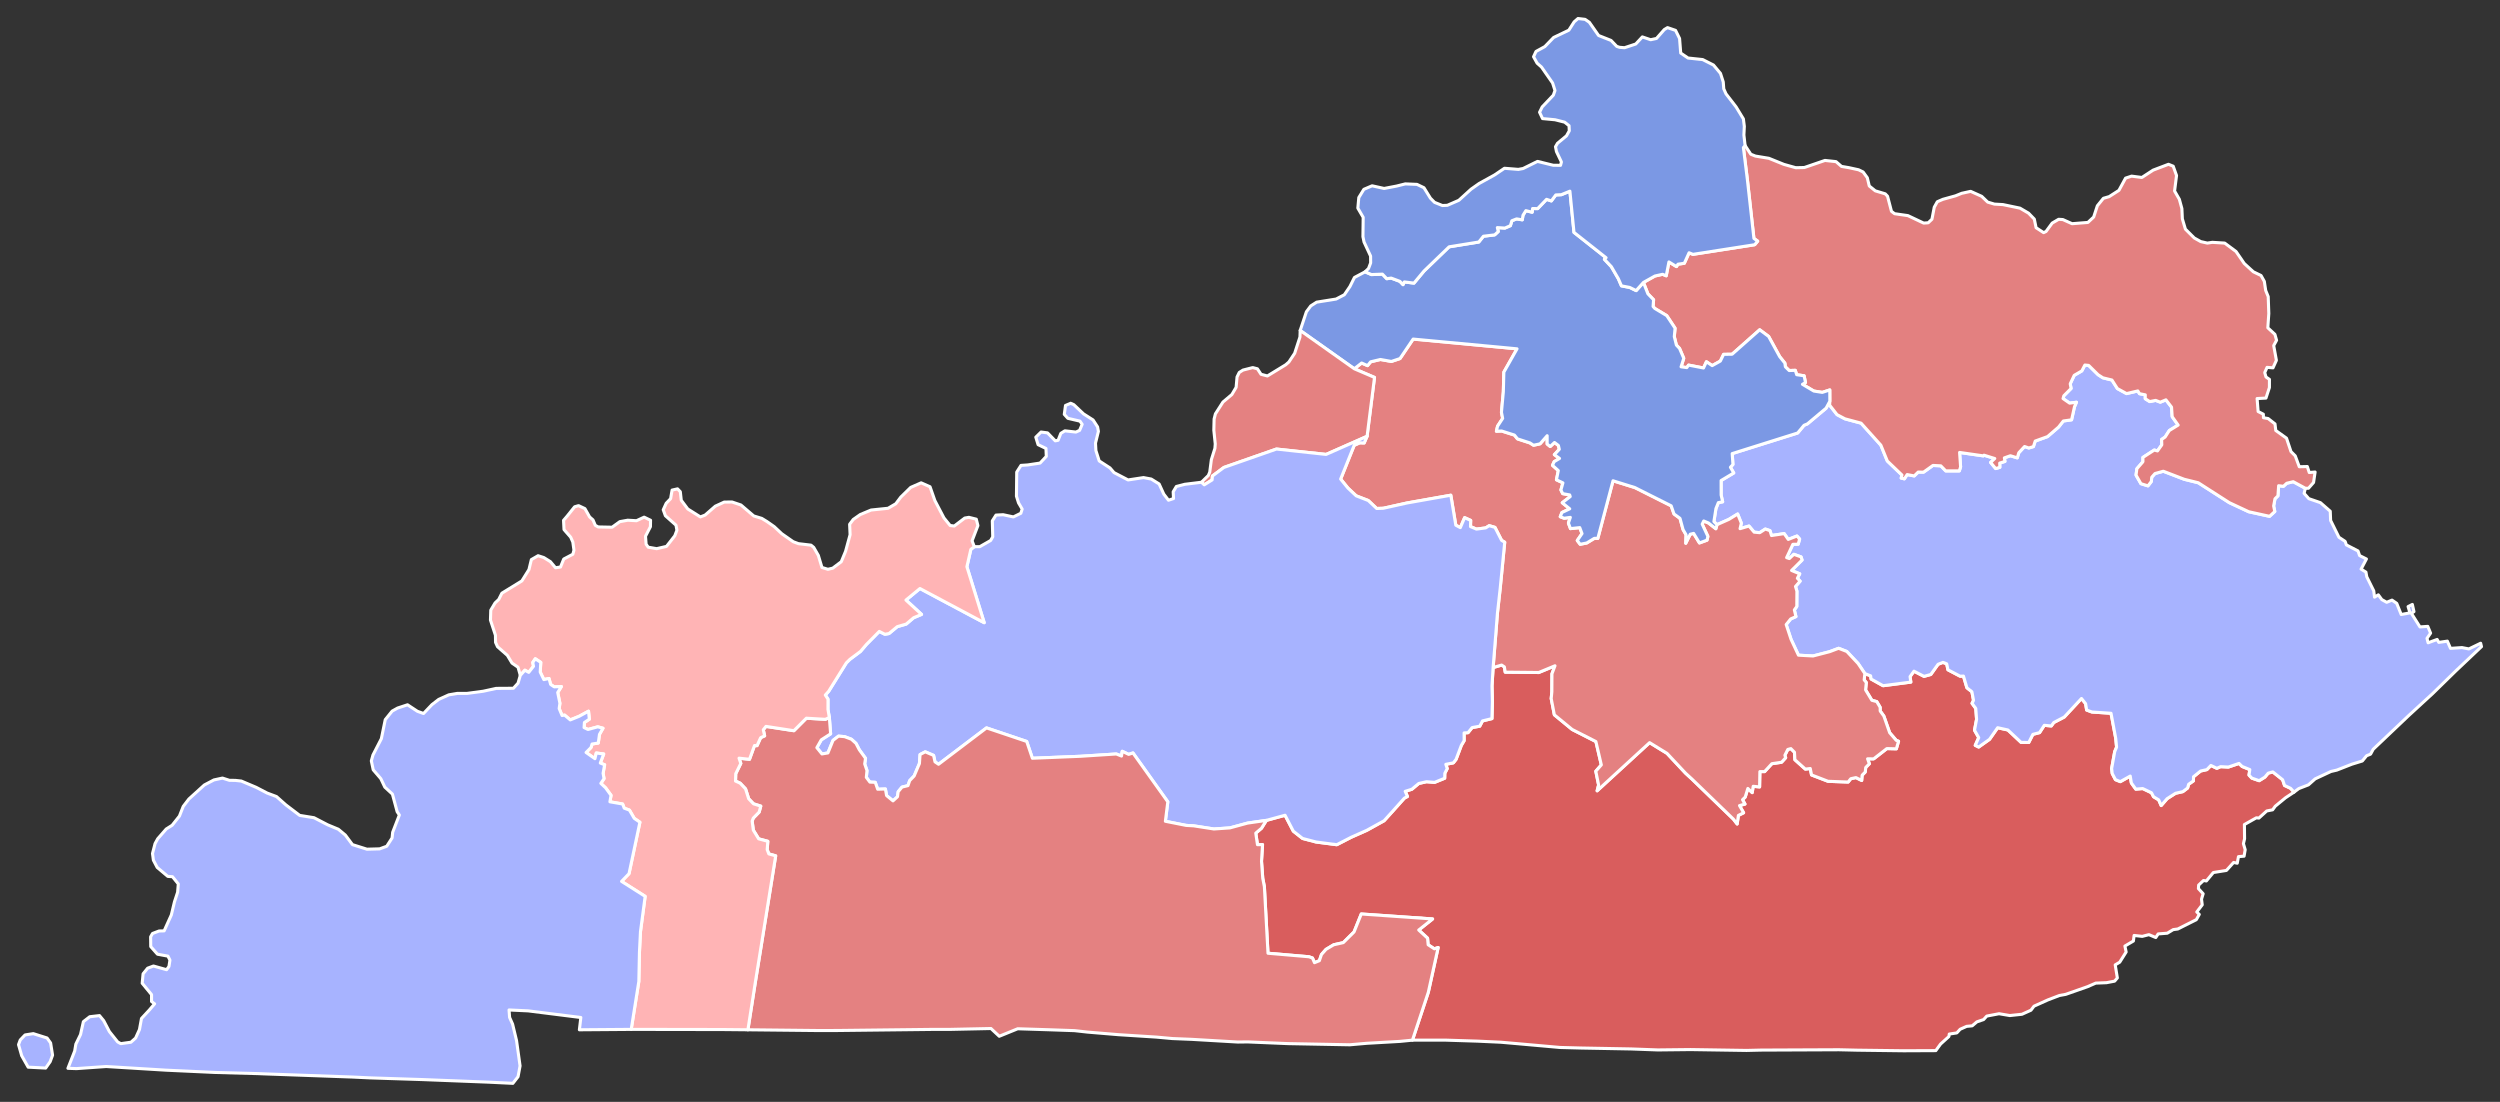 <?xml version="1.0" encoding="UTF-8" standalone="no"?>
<svg
   version="1.2"
   width="810"
   height="357"
   viewBox="0 0 810 357"
   stroke-linecap="round"
   stroke-linejoin="round"
   id="svg253"
   sodipodi:docname="1895_gov_congressional.svg"
   xml:space="preserve"
   inkscape:version="1.2 (dc2aedaf03, 2022-05-15)"
   xmlns:inkscape="http://www.inkscape.org/namespaces/inkscape"
   xmlns:sodipodi="http://sodipodi.sourceforge.net/DTD/sodipodi-0.dtd"
   xmlns="http://www.w3.org/2000/svg"
   xmlns:svg="http://www.w3.org/2000/svg"><rect x="0" y="0" width="810" height="357" fill="#333333" stroke="none"/><defs
     id="defs257" /><sodipodi:namedview
     id="namedview255"
     pagecolor="#505050"
     bordercolor="#eeeeee"
     borderopacity="1"
     inkscape:showpageshadow="0"
     inkscape:pageopacity="0"
     inkscape:pagecheckerboard="0"
     inkscape:deskcolor="#505050"
     showgrid="false"
     inkscape:zoom="1.4142136"
     inkscape:cx="360.2709"
     inkscape:cy="52.325902"
     inkscape:window-width="2256"
     inkscape:window-height="1398"
     inkscape:window-x="-11"
     inkscape:window-y="-11"
     inkscape:window-maximized="1"
     inkscape:current-layer="Kentucky" /><g
     id="Kentucky"
     transform="translate(5,5)"
     stroke="#ffffff"
     stroke-width="1"><path
       id="Bell"
       style="fill:#d95d5d;fill-opacity:1"
       d="M 624.5 209.609 L 622.939 210.23 L 620.58 213.529 L 618.381 214.141 L 615.131 212.461 L 613.859 214.221 L 614.109 216 L 605.119 217.17 L 601.23 215 L 601.08 213.961 L 599.211 213.24 L 598.99 215.279 L 599.68 216.141 L 599.449 218.529 L 601.48 221.891 L 603.07 222.32 L 604.17 224.18 L 604.18 225.359 L 605.369 227 L 607.25 232.4 L 609.381 234.869 L 610.131 235.17 L 609.42 237.619 L 606.34 237.539 L 602.07 240.869 L 600.1 240.859 L 600.67 242.461 L 599.49 243.66 L 599.34 245.131 L 598.33 246.16 L 598.189 247.869 L 596.32 246.939 L 594.66 247.301 L 593.789 248.381 L 587.301 248.141 L 581.939 246.08 L 581.529 244 L 579.93 244.189 L 576.539 241.15 L 576.41 238.73 L 575.24 237.551 L 574.25 237.82 L 573.311 239.68 L 573.551 240.52 L 572.23 241.971 L 569.08 242.439 L 566.73 245 L 565.199 245 L 565.109 249.961 L 563.039 249.76 L 562.711 251.811 L 561.301 250.461 L 560.449 253.25 L 559.58 254.1 L 560.369 255.52 L 558.6 256.01 L 559.93 258.34 L 558.24 259.189 L 557.84 261.971 L 556.619 260.391 L 543.17 247.391 L 541.131 245.52 L 535.109 239.08 L 529.471 235.619 L 512.471 251.221 L 512.949 249.34 L 512.039 244.881 L 513.83 242.83 L 512.07 235.26 L 504.369 231.34 L 498.609 226.6 L 497.59 221.34 L 497.801 219.15 L 497.83 213.32 L 498.811 210.711 L 493.551 212.891 L 482.689 212.779 L 482.41 211.061 L 481.529 210.48 L 478.77 211.289 L 478.41 217.211 L 478.539 222.33 L 478.391 227.83 L 475.34 228.57 L 474.439 230.289 L 471.971 230.73 L 470.641 232.391 L 469.369 232.461 L 469.381 234.98 L 468.48 236.49 L 466.77 241.029 L 465.881 242.17 L 463.449 242.641 L 463.9 244.029 L 463.119 245.551 L 463.08 247.15 L 459.801 248.49 L 457.189 248.279 L 454.689 248.84 L 452.439 250.721 L 450.279 251.391 L 451.01 253.061 L 450.02 253.6 L 446.32 257.74 L 443.449 260.92 L 437.85 264.02 L 432.811 266.26 L 428.1 268.689 L 421.381 267.801 L 417.039 266.66 L 414.039 264.301 L 411.359 259.141 L 405.311 260.801 L 403.721 263.359 L 401.869 264.93 L 402.42 268.68 L 404.061 268.66 L 403.73 274.07 L 404.131 279.551 L 404.66 282.289 L 405.83 303.85 L 419.1 304.99 L 420.24 305.4 L 420.891 306.91 L 422.471 306.27 L 423.16 304.26 L 424.619 302.6 L 427.119 301.109 L 430.23 300.41 L 433.711 296.949 L 436.051 291.131 L 459.16 292.74 L 454.67 296.33 L 457.529 298.971 L 457.721 301.1 L 459.73 302.42 L 460.961 301.99 L 457.77 316.5 L 452.631 332.01 L 463.25 332 L 473.73 332.33 L 481.279 332.68 L 486.539 333.141 L 500.461 334.381 L 507.289 334.561 L 523.51 334.859 L 532.15 335.18 L 534.568 335.152 L 542.74 335.061 L 560.881 335.34 L 565.52 335.23 L 590.801 335.119 L 596.84 335.26 L 611.811 335.449 L 622.199 335.4 L 623.75 333.27 L 626.449 330.83 L 626.561 330.039 L 629.01 329.66 L 630.09 328.48 L 632.199 327.539 L 633.99 327.369 L 635.51 326.08 L 637.689 325.34 L 638.711 324.211 L 642.699 323.449 L 646.189 324.039 L 650.119 323.619 L 653.029 322.311 L 654.02 321 L 658.539 318.961 L 662.26 317.539 L 664.289 317.17 L 671.381 314.68 L 674.02 313.529 L 677.51 313.391 L 680.141 312.891 L 681.02 311.85 L 680.33 307.619 L 681.789 306.75 L 683.869 303.449 L 683.471 301.52 L 686.221 299.891 L 686.449 298.09 L 689.09 298.381 L 691.25 297.83 L 693.471 298.76 L 694.25 297.59 L 697.199 297.359 L 699.119 296.199 L 700.6 296 L 706.619 292.961 L 707.561 291.27 L 706.76 290.48 L 708.52 288.16 L 708.289 286.32 L 708.82 284.58 L 707.289 282.91 L 707.359 281.77 L 708.939 280.279 L 709.859 280.43 L 712.119 277.699 L 716.359 277.02 L 718.689 274.439 L 719.869 274.68 L 720.26 272.551 L 722.08 272.4 L 722.439 270.311 L 721.869 268.35 L 722.24 266.76 L 722.189 262.15 L 726.051 259.971 L 726.881 260.061 L 729.43 257.75 L 731.33 257.381 L 732.189 256.211 L 735.5 253.49 L 738.27 251.65 L 737.141 250.41 L 735.189 249.49 L 734.57 247.631 L 731.391 245.1 L 729.9 245.5 L 728.83 246.779 L 726.971 247.939 L 724.59 247.109 L 723.68 246.131 L 723.939 244.35 L 721.439 243.33 L 720.439 242.35 L 716.98 243.529 L 714.461 243.4 L 713.26 243.93 L 711.33 243.01 L 710.039 244.35 L 707.99 244.811 L 705.699 246.67 L 705.67 248 L 704.109 249.109 L 703.789 250.311 L 702.24 251.49 L 699.881 252.02 L 697.15 253.77 L 695.221 256 L 694.42 254.15 L 692.75 253.15 L 692.08 251.85 L 689.23 250.49 L 687 250.68 L 685.561 248.68 L 685.199 246.449 L 681.98 248.25 L 680.4 247.609 L 679.359 245.619 L 679.17 244.01 L 680.17 238.5 L 680.77 237.09 L 680.5 234.25 L 678.971 226.1 L 672.789 225.689 L 671.07 225.051 L 670.74 222.99 L 669.4 221.311 L 663.811 227.33 L 660.43 229.09 L 659.619 230.211 L 657.35 230 L 655.82 232.369 L 653.66 232.93 L 652.32 235.561 L 649.84 235.539 L 645.551 231.51 L 642.24 230.779 L 639.619 234.539 L 636.09 237.039 L 634.98 236.49 L 636.109 233.99 L 634.74 231.59 L 635.41 228.051 L 635.15 224.529 L 633.939 222.881 L 634.42 221.92 L 633.891 219.119 L 632.279 217.85 L 631.16 214.051 L 630.08 214.09 L 626.131 212.01 L 625.73 210.08 L 624.5 209.609 z "
       inkscape:label="11" /><path
       id="Knott"
       style="fill:#a7b3ff;fill-opacity:1"
       d="M 670.5 113.27 L 669.5 115.18 L 667.051 116.6 L 665.75 119.35 L 666.029 120.869 L 663.68 123.23 L 663.43 124.141 L 665.561 125.619 L 667.77 125.33 L 667.131 126.801 L 666.189 131.02 L 663.52 131.4 L 661.98 133.369 L 658.391 136.461 L 654.41 137.9 L 653.83 139.699 L 652.34 140.15 L 650.961 139.67 L 649.09 141.689 L 648.59 143.34 L 646.369 142.66 L 644.41 143.35 L 644.6 144.5 L 642.91 145.039 L 642.949 146.41 L 641.6 146.811 L 639.961 144.83 L 641.301 143.561 L 637.82 142.48 L 637.59 142.699 L 629.91 141.59 L 630.23 146.26 L 629.82 147.57 L 625.42 147.57 L 623.83 145.93 L 621.279 145.801 L 618.221 147.98 L 616.49 147.949 L 615.211 149.199 L 612.92 148.76 L 612.01 150.141 L 610.99 149.9 L 611.23 148.9 L 606.49 144.359 L 604.4 139.23 L 597.99 132.1 L 592.77 130.699 L 590.199 129.34 L 587.801 126.26 L 587.869 125 L 586.641 127.26 L 580.59 132.34 L 579.51 132.789 L 577.439 135.289 L 556.23 141.961 L 556.471 145.49 L 555.66 146.391 L 556.73 148.24 L 552.641 150.689 L 552.65 155.4 L 553.141 157.59 L 551.74 157.85 L 550.961 159.779 L 550.301 163.99 L 551.311 164.99 L 555.141 163.289 L 558 161.539 L 559.189 164.49 L 558.779 166.289 L 561.67 165.439 L 563.34 167.42 L 565.15 167.59 L 566.961 166.41 L 568.471 166.93 L 568.961 168.51 L 573.07 167.891 L 574.391 169.77 L 577.211 168.67 L 578.08 169.65 L 577.609 171.32 L 575.891 171.359 L 573.869 175.67 L 574.74 175.971 L 576.211 174.6 L 578.539 175.439 L 578.869 176.449 L 575.471 179.83 L 578.109 180.91 L 577.35 182.359 L 578.24 183.289 L 576.74 185.02 L 577.199 186.539 L 577.16 191.51 L 576.369 192.609 L 576.881 194.779 L 575.189 195.529 L 573.721 197.359 L 575.301 202.15 L 577.699 207.279 L 582.43 207.539 L 587.779 206.15 L 590.711 205.051 L 593.369 206.08 L 597.02 209.98 L 599.211 213.24 L 601.08 213.961 L 601.23 215 L 605.119 217.17 L 614.109 216 L 613.859 214.221 L 615.131 212.461 L 618.381 214.141 L 620.58 213.529 L 622.939 210.23 L 624.5 209.609 L 625.73 210.08 L 626.131 212.01 L 630.08 214.09 L 631.16 214.051 L 632.279 217.85 L 633.891 219.119 L 634.42 221.92 L 633.939 222.881 L 635.15 224.529 L 635.41 228.051 L 634.74 231.59 L 636.109 233.99 L 634.98 236.49 L 636.09 237.039 L 639.619 234.539 L 642.24 230.779 L 645.551 231.51 L 649.84 235.539 L 652.32 235.561 L 653.66 232.93 L 655.82 232.369 L 657.35 230 L 659.619 230.211 L 660.43 229.09 L 663.811 227.33 L 669.4 221.311 L 670.74 222.99 L 671.07 225.051 L 672.789 225.689 L 678.971 226.1 L 680.5 234.25 L 680.77 237.09 L 680.17 238.5 L 679.17 244.01 L 679.359 245.619 L 680.4 247.609 L 681.98 248.25 L 685.199 246.449 L 685.561 248.68 L 687 250.68 L 689.23 250.49 L 692.08 251.85 L 692.75 253.15 L 694.42 254.15 L 695.221 256 L 697.15 253.77 L 699.881 252.02 L 702.24 251.49 L 703.789 250.311 L 704.109 249.109 L 705.67 248 L 705.699 246.67 L 707.99 244.811 L 710.039 244.35 L 711.33 243.01 L 713.26 243.93 L 714.461 243.4 L 716.98 243.529 L 720.439 242.35 L 721.439 243.33 L 723.939 244.35 L 723.68 246.131 L 724.59 247.109 L 726.971 247.939 L 728.83 246.779 L 729.9 245.5 L 731.391 245.1 L 734.57 247.631 L 735.189 249.49 L 737.141 250.41 L 738.27 251.65 L 739.811 250.5 L 742.939 249.289 L 745.1 247.359 L 750.221 244.961 L 752.109 244.52 L 757.039 242.59 L 760.391 241.561 L 761.789 239.85 L 763.061 239.35 L 763.91 237.779 L 775.449 226.82 L 783.221 219.68 L 790.66 212.4 L 799 204.51 L 798.73 203.41 L 794.92 205.25 L 792.67 204.82 L 788.961 205.07 L 787.949 202.73 L 785.17 203.131 L 784.631 202.18 L 781.711 203.26 L 781.35 201.83 L 782.51 200.131 L 781.6 197.949 L 779.061 198.119 L 776.289 193.721 L 777.119 193.17 L 776.6 190.84 L 775.221 191.539 L 775.83 193.57 L 772.99 194.1 L 771.539 190.49 L 770.01 189.439 L 768.289 190.141 L 766.711 189.27 L 765.58 187.73 L 764.35 188.48 L 764.09 186.43 L 761.83 181.869 L 761.561 180.369 L 759.99 179.391 L 761.721 176.109 L 759.52 175.01 L 759 173.51 L 755.221 171.551 L 754.82 170.4 L 752.811 169.07 L 750.119 163.619 L 750 160.641 L 746.811 157.859 L 743.061 156.57 L 741.529 154.85 L 741.939 153.199 L 738.01 151.07 L 735.91 151.57 L 734.83 152.561 L 733.279 152.369 L 733.051 155.67 L 732.09 156.609 L 731.66 158.939 L 732.029 160.73 L 730.34 162.289 L 723.59 160.801 L 717.301 157.859 L 707.24 151.41 L 702.68 150.279 L 695.92 147.68 L 693.23 148.42 L 692.16 149.631 L 692.029 151.01 L 690.939 152.42 L 688.66 151.711 L 687.08 148.939 L 687.34 146.881 L 689.311 144.609 L 689.301 143.211 L 692.99 140.811 L 694.029 141.1 L 695.42 139.141 L 695.359 137.391 L 696.5 136.6 L 697.859 134.49 L 700.721 132.73 L 698.789 130.01 L 698.58 126.91 L 696.76 124.551 L 694.93 125.301 L 693.43 124.721 L 691.51 125.109 L 690.061 124.189 L 690.07 122.93 L 688.189 122.551 L 687.66 121.66 L 684 122.52 L 681.029 120.891 L 679.27 118.131 L 676.34 117.41 L 674.789 116.41 L 671.73 113.391 L 670.5 113.27 z "
       inkscape:label="10" /><path
       id="Greenup"
       style="fill:#e38080;fill-opacity:1"
       d="M 560.41 42.15 L 559.859 42.83 L 561.141 53.131 L 563.27 72.25 L 564.49 73.131 L 563.52 74.289 L 543.51 77.41 L 542.26 76.9 L 540.721 80.301 L 538.66 80.6 L 538.18 81.369 L 535.73 79.869 L 534.859 84.359 L 533.689 83.869 L 531.189 84.43 L 527.471 86.51 L 528.91 90.189 L 530.76 92.119 L 530.6 94.301 L 531.141 94.93 L 535.029 97.27 L 537.721 101.34 L 537.471 104.07 L 538.15 106.811 L 539.17 107.881 L 540.539 111.09 L 539.67 113.85 L 541.529 114.1 L 542.1 113.289 L 546.939 114.23 L 547.881 112.211 L 549.75 113.461 L 552.391 111.99 L 553.449 109.811 L 556.211 109.77 L 565.141 101.85 L 568.039 104.01 L 571.619 110.551 L 573.301 112.65 L 573.461 113.85 L 574.689 115.051 L 576.68 114.99 L 577.119 116.4 L 579.529 116.75 L 579.98 118.939 L 579 119.52 L 582.68 121.699 L 585.42 122.131 L 587.85 121.34 L 587.869 125 L 587.801 126.26 L 590.199 129.34 L 592.77 130.699 L 597.99 132.1 L 604.4 139.23 L 606.49 144.359 L 611.23 148.9 L 610.99 149.9 L 612.01 150.141 L 612.92 148.76 L 615.211 149.199 L 616.49 147.949 L 618.221 147.98 L 621.279 145.801 L 623.83 145.93 L 625.42 147.57 L 629.82 147.57 L 630.23 146.26 L 629.91 141.59 L 637.59 142.699 L 637.82 142.48 L 641.301 143.561 L 639.961 144.83 L 641.6 146.811 L 642.949 146.41 L 642.91 145.039 L 644.6 144.5 L 644.41 143.35 L 646.369 142.66 L 648.59 143.34 L 649.09 141.689 L 650.961 139.67 L 652.34 140.15 L 653.83 139.699 L 654.41 137.9 L 658.391 136.461 L 661.98 133.369 L 663.52 131.4 L 666.189 131.02 L 667.131 126.801 L 667.77 125.33 L 665.561 125.619 L 663.43 124.141 L 663.68 123.23 L 666.029 120.869 L 665.75 119.35 L 667.051 116.6 L 669.5 115.18 L 670.5 113.27 L 671.73 113.391 L 674.789 116.41 L 676.34 117.41 L 679.27 118.131 L 681.029 120.891 L 684 122.52 L 687.66 121.66 L 688.189 122.551 L 690.07 122.93 L 690.061 124.189 L 691.51 125.109 L 693.43 124.721 L 694.93 125.301 L 696.76 124.551 L 698.58 126.91 L 698.789 130.01 L 700.721 132.73 L 697.859 134.49 L 696.5 136.6 L 695.359 137.391 L 695.42 139.141 L 694.029 141.1 L 692.99 140.811 L 689.301 143.211 L 689.311 144.609 L 687.34 146.881 L 687.08 148.939 L 688.66 151.711 L 690.939 152.42 L 692.029 151.01 L 692.16 149.631 L 693.23 148.42 L 695.92 147.68 L 702.68 150.279 L 707.24 151.41 L 717.301 157.859 L 723.59 160.801 L 730.34 162.289 L 732.029 160.73 L 731.66 158.939 L 732.09 156.609 L 733.051 155.67 L 733.279 152.369 L 734.83 152.561 L 735.91 151.57 L 738.01 151.07 L 741.939 153.199 L 742.961 153.189 L 744.59 151.33 L 745.09 147.939 L 743.189 148.09 L 742.57 146.16 L 739.961 146.221 L 738.66 142.699 L 737.279 141.311 L 735.83 136.971 L 732.35 134.48 L 732.1 132.35 L 729.881 130.609 L 728.359 130.34 L 728.32 129.199 L 726.631 128.33 L 726.301 124.131 L 729.17 123.98 L 730.289 120.57 L 730.301 117.92 L 729.18 117.141 L 728.77 115.721 L 729.529 114.029 L 731.449 114.18 L 732.551 111.75 L 731.68 106.98 L 732.609 105.25 L 732.07 103.33 L 729.779 101.211 L 730.09 96.561 L 729.9 91.109 L 729.08 89.09 L 728.641 86.17 L 727.58 84.27 L 725.08 83.061 L 722.131 80.359 L 719.48 76.49 L 715.801 73.76 L 711.789 73.52 L 710.18 73.76 L 708.039 73.279 L 705.939 72.1 L 703.07 69.24 L 702.08 65.9 L 701.93 62.59 L 701.109 59.57 L 699.561 56.881 L 700.199 51.869 L 699.119 48.85 L 697.59 48.23 L 692.619 50.119 L 688.971 52.5 L 685.631 52.07 L 683.689 52.711 L 681.529 56.68 L 678.391 58.699 L 676.5 59.25 L 674.539 61.68 L 673.35 65.32 L 671.48 67.07 L 666.35 67.48 L 663.369 66.141 L 662 66.051 L 659.91 67.279 L 657.91 70 L 657.131 70.369 L 654.689 68.779 L 654.119 65.99 L 652.25 64.061 L 649.471 62.439 L 643.949 61.289 L 641.189 61.131 L 639.01 60.48 L 637.07 58.609 L 633.49 57 L 630.6 57.631 L 628.58 58.449 L 624.5 59.58 L 622.689 60.359 L 621.699 62.131 L 620.949 66.029 L 619.74 67.18 L 618.27 67.279 L 613.15 64.859 L 608.85 64.24 L 607.84 63.471 L 606.561 58.58 L 605.82 57.801 L 602.59 56.83 L 600.641 55.25 L 600.01 52.59 L 598.65 50.721 L 597.189 50.01 L 594.02 49.32 L 591.65 48.92 L 589.869 47.369 L 586.289 46.98 L 579.6 49.279 L 576.83 49.34 L 572.98 48.26 L 568.119 46.289 L 563.76 45.57 L 562.26 44.971 L 560.41 42.15 z "
       inkscape:label="9" /><path
       id="Rockcastle"
       style="fill:#e48181;opacity:1;fill-opacity:1"
       d="M 452.859 104.859 L 448.609 111.17 L 445.801 112.109 L 442.26 111.471 L 439.1 112.221 L 438.08 113.461 L 436.17 112.619 L 433.789 114.48 L 440.34 117.289 L 438.41 132.539 L 437.93 136.359 L 436.99 138.52 L 435.561 138.471 L 433.76 139.279 L 429.369 150.221 L 431.73 153.131 L 434.41 155.65 L 438.32 157.17 L 441.051 159.75 L 443.17 159.68 L 450.84 157.971 L 465.061 155.449 L 466.68 165.16 L 468.141 165.949 L 469.539 162.721 L 471.5 163.609 L 471.439 165.619 L 473.369 166.43 L 476.359 166.039 L 477.51 165.32 L 479.369 165.869 L 481.529 170.09 L 482.529 170.68 L 481.061 185.67 L 480.16 193.76 L 479.67 200 L 478.77 211.289 L 481.529 210.48 L 482.41 211.061 L 482.689 212.779 L 493.551 212.891 L 498.811 210.711 L 497.83 213.32 L 497.801 219.15 L 497.59 221.34 L 498.609 226.6 L 504.369 231.34 L 512.07 235.26 L 513.83 242.83 L 512.039 244.881 L 512.949 249.34 L 512.471 251.221 L 529.471 235.619 L 535.109 239.08 L 541.131 245.52 L 543.17 247.391 L 556.619 260.391 L 557.84 261.971 L 558.24 259.189 L 559.93 258.34 L 558.6 256.01 L 560.369 255.52 L 559.58 254.1 L 560.449 253.25 L 561.301 250.461 L 562.711 251.811 L 563.039 249.76 L 565.109 249.961 L 565.199 245 L 566.73 245 L 569.08 242.439 L 572.23 241.971 L 573.551 240.52 L 573.311 239.68 L 574.25 237.82 L 575.24 237.551 L 576.41 238.73 L 576.539 241.15 L 579.93 244.189 L 581.529 244 L 581.939 246.08 L 587.301 248.141 L 593.789 248.381 L 594.66 247.301 L 596.32 246.939 L 598.189 247.869 L 598.33 246.16 L 599.34 245.131 L 599.49 243.66 L 600.67 242.461 L 600.1 240.859 L 602.07 240.869 L 606.34 237.539 L 609.42 237.619 L 610.131 235.17 L 609.381 234.869 L 607.25 232.4 L 605.369 227 L 604.18 225.359 L 604.17 224.18 L 603.07 222.32 L 601.48 221.891 L 599.449 218.529 L 599.68 216.141 L 598.99 215.279 L 599.211 213.24 L 597.02 209.98 L 593.369 206.08 L 590.711 205.051 L 587.779 206.15 L 582.43 207.539 L 577.699 207.279 L 575.301 202.15 L 573.721 197.359 L 575.189 195.529 L 576.881 194.779 L 576.369 192.609 L 577.16 191.51 L 577.199 186.539 L 576.74 185.02 L 578.24 183.289 L 577.35 182.359 L 578.109 180.91 L 575.471 179.83 L 578.869 176.449 L 578.539 175.439 L 576.211 174.6 L 574.74 175.971 L 573.869 175.67 L 575.891 171.359 L 577.609 171.32 L 578.08 169.65 L 577.211 168.67 L 574.391 169.77 L 573.07 167.891 L 568.961 168.51 L 568.471 166.93 L 566.961 166.41 L 565.15 167.59 L 563.34 167.42 L 561.67 165.439 L 558.779 166.289 L 559.189 164.49 L 558 161.539 L 555.141 163.289 L 551.311 164.99 L 550.939 166.311 L 548.539 164.439 L 547.01 163.801 L 546.51 164.82 L 548.35 168.789 L 548.07 170.01 L 545.619 170.91 L 543.74 167.82 L 542.631 168.09 L 541.189 171.01 L 541.289 168.27 L 540.311 166.58 L 539.32 162.939 L 537.381 161.529 L 536.461 158.881 L 524.699 152.971 L 517.619 150.77 L 512.689 169.439 L 511.57 169.42 L 509.1 170.93 L 506.971 171.35 L 506.039 170.119 L 507.57 167.881 L 506.84 165.949 L 503.83 166.27 L 503.16 164.471 L 503.789 162.631 L 501.789 162.91 L 500.52 162.42 L 501.07 161.051 L 503.59 159.859 L 501.17 157.891 L 503.75 155.891 L 503.58 155.35 L 501.32 154.939 L 500.74 153.76 L 501.381 151.449 L 499.289 150.449 L 499.891 147.471 L 498.01 145.77 L 498.561 144.57 L 500.289 143.539 L 498.609 142.301 L 500.211 140.59 L 499.92 139.33 L 498.66 138.369 L 497.27 139.67 L 496.279 138.859 L 496.279 136.17 L 493.98 138.801 L 491.869 139.26 L 490.689 138.5 L 486.66 137.189 L 485.68 135.961 L 481.529 134.641 L 479.84 134.721 L 480.211 133.08 L 481.859 130.561 L 481.471 128.58 L 482.08 121.971 L 482.25 115.57 L 486.52 108.02 L 482.32 107.619 L 452.859 104.859 z "
       inkscape:label="8" /><path
       id="Bourbon"
       style="fill:#7b98e4;fill-opacity:1"
       d="M 503.65 56.939 L 500.859 58.08 L 499.07 58.16 L 497.631 60.1 L 496.09 59.58 L 493.199 62.59 L 491.561 62.561 L 491.42 63.76 L 489.381 63.25 L 488.449 64.74 L 488.221 66.221 L 486.381 65.92 L 484.84 66.52 L 484.369 68.119 L 482.57 68.9 L 480.141 68.74 L 480.439 70.02 L 479.279 71.1 L 475.631 71.539 L 474.131 73.41 L 464.51 74.971 L 456.391 82.801 L 453.119 86.73 L 450.01 86.34 L 449.58 87.23 L 448.57 86.16 L 445.74 85.1 L 444.32 85.301 L 442.91 83.82 L 439.359 83.961 L 437.289 83.07 L 433.84 84.9 L 432.369 87.85 L 430.561 90.5 L 427.9 91.891 L 421.59 92.9 L 419.689 94.119 L 418.27 96.02 L 416.26 102.07 L 433.789 114.48 L 436.17 112.619 L 438.08 113.461 L 439.1 112.221 L 442.26 111.471 L 445.801 112.109 L 448.609 111.17 L 452.859 104.859 L 482.32 107.619 L 486.52 108.02 L 482.25 115.57 L 482.08 121.971 L 481.471 128.58 L 481.859 130.561 L 480.211 133.08 L 479.84 134.721 L 481.529 134.641 L 485.68 135.961 L 486.66 137.189 L 490.689 138.5 L 491.869 139.26 L 493.98 138.801 L 496.279 136.17 L 496.279 138.859 L 497.27 139.67 L 498.66 138.369 L 499.92 139.33 L 500.211 140.59 L 498.609 142.301 L 500.289 143.539 L 498.561 144.57 L 498.01 145.77 L 499.891 147.471 L 499.289 150.449 L 501.381 151.449 L 500.74 153.76 L 501.32 154.939 L 503.58 155.35 L 503.75 155.891 L 501.17 157.891 L 503.59 159.859 L 501.07 161.051 L 500.52 162.42 L 501.789 162.91 L 503.789 162.631 L 503.16 164.471 L 503.83 166.27 L 506.84 165.949 L 507.57 167.881 L 506.039 170.119 L 506.971 171.35 L 509.1 170.93 L 511.57 169.42 L 512.689 169.439 L 517.619 150.77 L 524.699 152.971 L 536.461 158.881 L 537.381 161.529 L 539.32 162.939 L 540.311 166.58 L 541.289 168.27 L 541.189 171.01 L 542.631 168.09 L 543.74 167.82 L 545.619 170.91 L 548.07 170.01 L 548.35 168.789 L 546.51 164.82 L 547.01 163.801 L 548.539 164.439 L 550.939 166.311 L 551.311 164.99 L 550.301 163.99 L 550.961 159.779 L 551.74 157.85 L 553.141 157.59 L 552.65 155.4 L 552.641 150.689 L 556.73 148.24 L 555.66 146.391 L 556.471 145.49 L 556.23 141.961 L 577.439 135.289 L 579.51 132.789 L 580.59 132.34 L 586.641 127.26 L 587.869 125 L 587.85 121.34 L 585.42 122.131 L 582.68 121.699 L 579 119.52 L 579.98 118.939 L 579.529 116.75 L 577.119 116.4 L 576.68 114.99 L 574.689 115.051 L 573.461 113.85 L 573.301 112.65 L 571.619 110.551 L 568.039 104.01 L 565.141 101.85 L 556.211 109.77 L 553.449 109.811 L 552.391 111.99 L 549.75 113.461 L 547.881 112.211 L 546.939 114.23 L 542.1 113.289 L 541.529 114.1 L 539.67 113.85 L 540.539 111.09 L 539.17 107.881 L 538.15 106.811 L 537.471 104.07 L 537.721 101.34 L 535.029 97.27 L 531.141 94.93 L 530.6 94.301 L 530.76 92.119 L 528.91 90.189 L 527.471 86.51 L 525.119 89.15 L 523.029 88.131 L 520.35 87.619 L 519.35 85.311 L 517.08 81.4 L 514.83 79.01 L 515.359 78.5 L 504.971 70.289 L 503.65 56.939 z "
       inkscape:label="7" /><path
       id="Campbell"
       style="fill:#7b98e4;fill-opacity:1"
       d="M 506.27 1 L 505.029 2.08 L 503.301 4.779 L 498.381 7.141 L 495.52 10.1 L 492.66 11.67 L 491.869 13.391 L 493.02 15.461 L 494.439 16.721 L 498.039 21.891 L 498.811 24.33 L 498.279 25.84 L 494.67 29.641 L 493.82 31.369 L 494.779 33.42 L 498.84 33.801 L 501.939 34.58 L 503.369 35.721 L 503.449 37.391 L 502.539 39.01 L 499.641 41.41 L 498.98 42.539 L 499.289 44.109 L 500.9 47.48 L 500.609 48.57 L 498.23 48.539 L 493.15 47.289 L 488.48 49.6 L 486.949 49.881 L 482.439 49.52 L 479.221 51.699 L 474.27 54.43 L 471.631 56.289 L 467.66 59.9 L 463.939 61.52 L 462.34 61.59 L 459.801 60.57 L 458.461 59.211 L 456.359 55.82 L 454.1 54.74 L 450.32 54.58 L 447.48 55.289 L 443.461 56.061 L 439.561 55.199 L 436.891 56.34 L 435.25 59.01 L 434.939 62.439 L 436.67 65.42 L 436.59 71.689 L 436.949 73.41 L 439.07 77.971 L 439.09 80.18 L 438.4 81.99 L 437.289 83.07 L 439.359 83.961 L 442.91 83.82 L 444.32 85.301 L 445.74 85.1 L 448.57 86.16 L 449.58 87.23 L 450.01 86.34 L 453.119 86.73 L 456.391 82.801 L 464.51 74.971 L 474.131 73.41 L 475.631 71.539 L 479.279 71.1 L 480.439 70.02 L 480.141 68.74 L 482.57 68.9 L 484.369 68.119 L 484.84 66.52 L 486.381 65.92 L 488.221 66.221 L 488.449 64.74 L 489.381 63.25 L 491.42 63.76 L 491.561 62.561 L 493.199 62.59 L 496.09 59.58 L 497.631 60.1 L 499.07 58.16 L 500.859 58.08 L 503.65 56.939 L 504.971 70.289 L 515.359 78.5 L 514.83 79.01 L 517.08 81.4 L 519.35 85.311 L 520.35 87.619 L 523.029 88.131 L 525.119 89.15 L 527.471 86.51 L 531.189 84.43 L 533.689 83.869 L 534.859 84.359 L 535.73 79.869 L 538.18 81.369 L 538.66 80.6 L 540.721 80.301 L 542.26 76.9 L 543.51 77.41 L 563.52 74.289 L 564.49 73.131 L 563.27 72.25 L 561.141 53.131 L 559.859 42.83 L 560.41 42.15 L 560.02 38.73 L 560.16 35.939 L 559.859 33.529 L 557.49 29.631 L 554.23 25.41 L 553.5 23.779 L 553.33 21.551 L 552.439 18.789 L 550.17 16.07 L 546.67 14.301 L 541.92 13.801 L 539.551 12.189 L 539.18 7.471 L 537.881 4.84 L 535.279 3.949 L 534.23 4.58 L 531.699 7.461 L 529.811 7.869 L 527.119 6.961 L 524.98 9.26 L 521.34 10.461 L 519.75 10.33 L 518.83 10.029 L 516.98 8.1 L 512.939 6.5 L 509.949 2.221 L 508.561 1.27 L 506.27 1 z "
       inkscape:label="6" /><path
       d="m 384.27,151.25 2.23,-2.19 0.46,-1.11 0.52,-4.02 1.15,-3.67 0.11,-1.42 -0.46,-4.46 0.09,-3.63 0.42,-1.66 2.45,-3.83 2.88,-2.43 1.38,-2.33 0.3,-3.36 0.72,-1.47 1.22,-0.77 3.15,-0.8 1.51,0.39 1.17,1.78 2.07,0.54 5.92,-3.62 1.03,-0.9 1.88,-2.83 1.71,-5.26 0.08,-2.13 17.53,12.41 6.55,2.81 -1.93,15.25 -0.48,3.82 -13.28,5.87 -16.08,-1.74 -17.02,5.96 -3.72,2.77 -0.11,1.28 -2.54,1.58 z"
       id="Jefferson"
       fill="#cacee8"
       style="fill:#e48181;fill-opacity:1"
       inkscape:label="5" /><path
       id="Hardin"
       style="fill:#a7b3ff;fill-opacity:1"
       d="M 341.891 125.66 L 340.221 126.369 L 339.83 129.25 L 340.99 130.539 L 344.92 131.449 L 345.619 132.48 L 344.789 134.439 L 343.6 134.99 L 340.01 134.59 L 338.711 135.4 L 337.83 137.65 L 336.91 137.83 L 334.4 135.25 L 332.301 134.98 L 330.6 136.65 L 331.34 139.07 L 333.891 140.301 L 334 142.869 L 331.98 145.039 L 327.98 145.641 L 325.801 145.789 L 324.42 147.949 L 324.33 155.77 L 325 157.93 L 326.18 159.949 L 325.75 161.301 L 323.34 162.48 L 320.02 161.77 L 317.699 161.891 L 316.51 163.76 L 316.65 168.93 L 315.961 170.119 L 312.449 172.119 L 310.68 172.131 L 309.551 173 L 308.27 178.619 L 313.881 196.75 L 312.15 195.84 L 293.061 185.68 L 288.529 189.42 L 293.58 194.07 L 291.02 195.15 L 288.609 197.199 L 285.711 198.039 L 283.029 200.27 L 281.689 200.5 L 279.891 199.58 L 275.721 203.801 L 273.789 206.07 L 270.4 208.6 L 269.221 209.76 L 263.49 218.98 L 262.4 220.199 L 263.27 221.52 L 263.26 224.881 L 263.711 227.49 L 264.119 232.76 L 261.1 234.699 L 259.66 237.24 L 261.311 239.279 L 263.25 238.949 L 264.9 234.881 L 266.68 233.51 L 268.631 233.67 L 270.85 234.51 L 272.34 235.859 L 273.42 237.93 L 275.43 240.699 L 275.16 242.51 L 275.9 244.67 L 275.689 246.859 L 276.84 248.4 L 278.58 248.471 L 279.369 250.711 L 281.869 250.631 L 282.25 252.77 L 284.33 254.48 L 285.789 253.15 L 286.01 251.51 L 287.25 250.02 L 289.189 249.539 L 289.74 247.92 L 291.18 246.42 L 292.891 242.391 L 293.1 239.471 L 294.779 238.59 L 297.48 239.74 L 297.939 241.84 L 299.09 242.619 L 314.631 230.84 L 327.65 235.23 L 329.49 240.67 L 345.02 240.039 L 356.68 239.289 L 358.369 239.961 L 358.6 238.42 L 360.689 239.42 L 362.08 238.961 L 373.369 254.789 L 372.58 261.09 L 379.311 262.43 L 381.74 262.57 L 388.301 263.59 L 393.48 263.24 L 399.23 261.68 L 405.311 260.801 L 411.359 259.141 L 414.039 264.301 L 417.039 266.66 L 421.381 267.801 L 428.1 268.689 L 432.811 266.26 L 437.85 264.02 L 443.449 260.92 L 446.32 257.74 L 450.02 253.6 L 451.01 253.061 L 450.279 251.391 L 452.439 250.721 L 454.689 248.84 L 457.189 248.279 L 459.801 248.49 L 463.08 247.15 L 463.119 245.551 L 463.9 244.029 L 463.449 242.641 L 465.881 242.17 L 466.77 241.029 L 468.48 236.49 L 469.381 234.98 L 469.369 232.461 L 470.641 232.391 L 471.971 230.73 L 474.439 230.289 L 475.34 228.57 L 478.391 227.83 L 478.539 222.33 L 478.41 217.211 L 478.77 211.289 L 479.67 200 L 480.16 193.76 L 481.061 185.67 L 482.529 170.68 L 481.529 170.09 L 479.369 165.869 L 477.51 165.32 L 476.359 166.039 L 473.369 166.43 L 471.439 165.619 L 471.5 163.609 L 469.539 162.721 L 468.141 165.949 L 466.68 165.16 L 465.061 155.449 L 450.84 157.971 L 443.17 159.68 L 441.051 159.75 L 438.32 157.17 L 434.41 155.65 L 431.73 153.131 L 429.369 150.221 L 433.76 139.279 L 435.561 138.471 L 436.99 138.52 L 437.93 136.359 L 424.65 142.23 L 408.57 140.49 L 391.551 146.449 L 387.83 149.221 L 387.721 150.5 L 385.18 152.08 L 384.27 151.25 L 378.891 151.91 L 376.141 152.619 L 375.109 154.34 L 375.221 156.529 L 373.59 157.07 L 372.061 155.08 L 370.561 151.801 L 368 150.211 L 365.5 149.74 L 360.5 150.5 L 355.939 148.119 L 354.641 146.609 L 351.141 144.34 L 350.07 140.971 L 349.939 138.57 L 350.881 134.77 L 350.619 133.32 L 349.16 131.07 L 346.061 129.09 L 342.92 126.119 L 341.891 125.66 z "
       inkscape:label="4" /><path
       id="Edmonson"
       style="fill:#e48181;fill-opacity:1"
       d="M 263.711 227.49 L 262.4 228.061 L 256.26 227.699 L 252.221 231.75 L 243.17 230.35 L 242.311 231.449 L 242.74 233.42 L 241.449 234.01 L 240.279 236.59 L 239.461 236.551 L 237.84 241.01 L 234.449 240.65 L 235.02 242.35 L 233.381 245.68 L 233.311 248.07 L 234.801 248.74 L 236.561 250.6 L 237.57 253.789 L 239.141 255.439 L 241.49 256.18 L 240.971 258.109 L 239.061 260.061 L 238.699 261.039 L 239.08 263.971 L 240.801 266.779 L 243.77 267.58 L 243.57 270.289 L 244.1 271.66 L 246.32 272.289 L 239.539 314.439 L 237.32 328.65 L 260.641 328.9 L 266.359 328.881 L 297.77 328.52 L 302.99 328.52 L 316.07 328.24 L 318.76 330.75 L 324.74 328.32 L 334.9 328.641 L 343.17 328.93 L 347.359 329.4 L 357.461 330.24 L 369.66 331.02 L 374.85 331.49 L 381.17 331.75 L 396.029 332.619 L 399.27 332.58 L 412.32 333.131 L 432.33 333.51 L 437.811 333.029 L 448.6 332.41 L 452.631 332.01 L 457.77 316.5 L 460.961 301.99 L 459.73 302.42 L 457.721 301.1 L 457.529 298.971 L 454.67 296.33 L 459.16 292.74 L 436.051 291.131 L 433.711 296.949 L 430.23 300.41 L 427.119 301.109 L 424.619 302.6 L 423.16 304.26 L 422.471 306.27 L 420.891 306.91 L 420.24 305.4 L 419.1 304.99 L 405.83 303.85 L 404.66 282.289 L 404.131 279.551 L 403.73 274.07 L 404.061 268.66 L 402.42 268.68 L 401.869 264.93 L 403.721 263.359 L 405.311 260.801 L 399.23 261.68 L 393.48 263.24 L 388.301 263.59 L 381.74 262.57 L 379.311 262.43 L 372.58 261.09 L 373.369 254.789 L 362.08 238.961 L 360.689 239.42 L 358.6 238.42 L 358.369 239.961 L 356.68 239.289 L 345.02 240.039 L 329.49 240.67 L 327.65 235.23 L 314.631 230.84 L 299.09 242.619 L 297.939 241.84 L 297.48 239.74 L 294.779 238.59 L 293.1 239.471 L 292.891 242.391 L 291.18 246.42 L 289.74 247.92 L 289.189 249.539 L 287.25 250.02 L 286.01 251.51 L 285.789 253.15 L 284.33 254.48 L 282.25 252.77 L 281.869 250.631 L 279.369 250.711 L 278.58 248.471 L 276.84 248.4 L 275.689 246.859 L 275.9 244.67 L 275.16 242.51 L 275.43 240.699 L 273.42 237.93 L 272.34 235.859 L 270.85 234.51 L 268.631 233.67 L 266.68 233.51 L 264.9 234.881 L 263.25 238.949 L 261.311 239.279 L 259.66 237.24 L 261.1 234.699 L 264.119 232.76 L 263.711 227.49 z "
       inkscape:label="3" /><path
       id="Hopkins"
       style="fill:#ffb4b5;fill-opacity:1"
       d="M 293.449 151.439 L 290.07 152.92 L 286.859 156.061 L 285.23 158.221 L 282.74 159.68 L 277.23 160.25 L 273.73 161.711 L 271.449 163.311 L 270.279 164.859 L 270.43 168.24 L 268.971 173.6 L 267.57 177 L 264.801 179.09 L 263.24 179.449 L 261.311 178.859 L 260.141 174.949 L 258.641 172.35 L 257.77 171.631 L 253.711 171.15 L 252.01 170.52 L 248.301 167.93 L 245.85 165.631 L 243.539 164.01 L 241.82 162.961 L 239.221 162.17 L 235.07 158.619 L 232.199 157.65 L 229.66 157.67 L 226.76 159 L 223.449 161.891 L 221.92 162.48 L 217.84 159.91 L 215.73 157.09 L 215.42 154.311 L 214.52 153.391 L 212.75 153.789 L 212.279 156.561 L 210.85 158.061 L 209.891 160.17 L 210.59 162.1 L 214.02 165.16 L 214.32 166.789 L 213.631 168.6 L 210.949 172.029 L 207.77 172.77 L 205.02 172.289 L 204.34 171.33 L 204.141 168.75 L 205.74 165.65 L 205.779 163.561 L 203.699 162.561 L 201.221 163.711 L 198.381 163.551 L 195.83 164.01 L 193.32 165.82 L 188.82 165.73 L 187.881 165.221 L 187.131 163.449 L 186.039 162.49 L 184.51 159.789 L 182.461 158.83 L 181.18 159.199 L 178.789 162.189 L 177.59 163.59 L 177.74 166.59 L 179.9 169.051 L 180.6 170.641 L 180.961 173.25 L 180.609 174.57 L 177.65 176.131 L 176.6 178.721 L 174.98 178.949 L 173.32 176.971 L 171.199 175.65 L 169.34 175.051 L 167.16 176.311 L 166.381 179.539 L 164.08 183.221 L 157.609 187.199 L 156.59 189.221 L 155.4 190.359 L 154.01 192.689 L 153.91 195.91 L 155.52 200.82 L 155.561 203.131 L 156.199 204.539 L 159.381 207.33 L 160.891 209.84 L 162.84 211.18 L 163.58 213.82 L 165.07 212.15 L 166.311 212.84 L 167.85 210.881 L 167.619 209.65 L 168.439 208.439 L 170.211 209.609 L 170.029 212.75 L 171.211 215.189 L 172.881 214.83 L 173.41 216.77 L 174.57 217.539 L 176.891 217.449 L 175.699 219.369 L 176.41 222.869 L 176.17 224.57 L 177.109 226.82 L 177.93 226.689 L 179.77 228.25 L 182.641 227.08 L 185.68 225.43 L 185.949 228.02 L 184.35 229.08 L 184.24 230.73 L 185.51 231.35 L 188.67 230.49 L 190.369 230.949 L 189.23 232.939 L 188.99 234.699 L 188.82 235.75 L 186.83 236.061 L 186.49 237.199 L 184.891 238.801 L 187.76 240.811 L 188.189 238.971 L 190.6 239.289 L 189.5 242.23 L 190.9 242.779 L 190.4 245.551 L 190.711 247.279 L 189.68 248.811 L 191.211 250.25 L 192.98 252.689 L 192.609 254.779 L 196.73 255.5 L 197.25 256.85 L 198.939 257.471 L 200.49 260.141 L 202.33 261.4 L 198.801 278.07 L 196.391 280.57 L 204.029 285.42 L 202.51 296.859 L 202.18 303.539 L 201.98 312.99 L 199.51 328.52 L 229.051 328.57 L 237.32 328.65 L 239.539 314.439 L 246.32 272.289 L 244.1 271.66 L 243.57 270.289 L 243.77 267.58 L 240.801 266.779 L 239.08 263.971 L 238.699 261.039 L 239.061 260.061 L 240.971 258.109 L 241.49 256.18 L 239.141 255.439 L 237.57 253.789 L 236.561 250.6 L 234.801 248.74 L 233.311 248.07 L 233.381 245.68 L 235.02 242.35 L 234.449 240.65 L 237.84 241.01 L 239.461 236.551 L 240.279 236.59 L 241.449 234.01 L 242.74 233.42 L 242.311 231.449 L 243.17 230.35 L 252.221 231.75 L 256.26 227.699 L 262.4 228.061 L 263.711 227.49 L 263.26 224.881 L 263.27 221.52 L 262.4 220.199 L 263.49 218.98 L 269.221 209.76 L 270.4 208.6 L 273.789 206.07 L 275.721 203.801 L 279.891 199.58 L 281.689 200.5 L 283.029 200.27 L 285.711 198.039 L 288.609 197.199 L 291.02 195.15 L 293.58 194.07 L 288.529 189.42 L 293.061 185.68 L 312.15 195.84 L 313.881 196.75 L 308.27 178.619 L 309.551 173 L 310.68 172.131 L 309.949 170.23 L 311.84 165.289 L 311.311 163.211 L 308.93 162.619 L 307.58 162.85 L 304.189 165.43 L 302.84 165.26 L 300.84 162.801 L 297.9 157.189 L 296.33 152.711 L 293.449 151.439 z "
       inkscape:label="2" /><path
       id="Ballard"
       style="fill:#a7b3ff;fill-opacity:1"
       d="M 168.439 208.439 L 167.619 209.65 L 167.85 210.881 L 166.311 212.84 L 165.07 212.15 L 163.58 213.82 L 162.84 216.35 L 161.34 218 L 155.77 218.039 L 151.551 218.961 L 146.34 219.66 L 143.189 219.66 L 140.41 220.131 L 137.141 221.609 L 134.939 223.311 L 132.221 226.17 L 130.25 225.461 L 127.039 223.35 L 123.82 224.41 L 122.051 225.4 L 119.82 228.17 L 118.561 234.33 L 115.83 239.641 L 115.311 241.529 L 115.92 244.42 L 118.381 247.289 L 119.689 250.039 L 122.141 252.289 L 123.68 258 L 124.391 259.061 L 122.221 264.67 L 122.039 266.49 L 120.301 269.189 L 118.01 270.029 L 113.891 270.141 L 109.199 268.66 L 106.881 265.551 L 104.631 263.68 L 101.17 262.24 L 96.74 259.939 L 92.109 259.189 L 87.631 255.789 L 84.59 253.09 L 81.551 251.949 L 78 250.1 L 73.18 248.061 L 71.279 247.85 L 69.32 247.82 L 67.08 247.1 L 64.311 247.699 L 61.211 249.33 L 56.199 253.881 L 54.369 256.27 L 53.131 259.42 L 50.77 262.391 L 48.859 263.6 L 46.1 266.76 L 45.24 268.32 L 44.41 271.539 L 44.699 273.699 L 45.93 276.051 L 49.369 278.949 L 50.881 279.051 L 52.77 281.391 L 52.551 284.08 L 51.529 287.18 L 50.51 291.439 L 48.18 296.6 L 46.539 296.641 L 44.41 297.449 L 43.801 298.539 L 43.84 301.699 L 46.02 304.16 L 49.41 304.789 L 50.061 306.08 L 49.74 308.15 L 48.971 309.18 L 44.721 307.99 L 42.83 308.699 L 41.359 310.52 L 41.07 313.57 L 44.1 317.25 L 44.1 319.48 L 45.09 320.24 L 43.369 322.26 L 40.84 324.99 L 40.189 328.561 L 38.93 331.33 L 37.42 332.68 L 34.131 333.141 L 33.119 332.58 L 30.439 329.221 L 28.59 325.689 L 27.24 324.051 L 24.08 324.42 L 22.02 326.01 L 21.09 330.189 L 19.58 333.279 L 19.199 335.529 L 17.01 341.131 L 19.779 341.23 L 29.41 340.551 L 48.699 341.73 L 64.869 342.48 L 78.57 342.85 L 80.48 342.93 L 109.18 343.961 L 115.109 344.24 L 131.84 344.779 L 153.33 345.619 L 161.17 346 L 162.85 343.85 L 163.5 340.35 L 162.359 332.15 L 161.08 326.82 L 160.109 324.641 L 159.93 322.23 L 166.119 322.52 L 183.189 324.67 L 182.721 328.65 L 199.51 328.52 L 201.98 312.99 L 202.18 303.539 L 202.51 296.859 L 204.029 285.42 L 196.391 280.57 L 198.801 278.07 L 202.33 261.4 L 200.49 260.141 L 198.939 257.471 L 197.25 256.85 L 196.73 255.5 L 192.609 254.779 L 192.98 252.689 L 191.211 250.25 L 189.68 248.811 L 190.711 247.279 L 190.4 245.551 L 190.9 242.779 L 189.5 242.23 L 190.6 239.289 L 188.189 238.971 L 187.76 240.811 L 184.891 238.801 L 186.49 237.199 L 186.83 236.061 L 188.82 235.75 L 188.99 234.699 L 189.23 232.939 L 190.369 230.949 L 188.67 230.49 L 185.51 231.35 L 184.24 230.73 L 184.35 229.08 L 185.949 228.02 L 185.68 225.43 L 182.641 227.08 L 179.77 228.25 L 177.93 226.689 L 177.109 226.82 L 176.17 224.57 L 176.41 222.869 L 175.699 219.369 L 176.891 217.449 L 174.57 217.539 L 173.41 216.77 L 172.881 214.83 L 171.211 215.189 L 170.029 212.75 L 170.211 209.609 L 168.439 208.439 z M 5.789 329.9 L 3.119 330.32 L 1.561 331.949 L 1 333.461 L 2.029 337.061 L 4.119 340.76 L 9.801 341.051 L 11.26 338.971 L 12.029 336.881 L 11.4 332.92 L 10.25 331.311 L 5.789 329.9 z "
       inkscape:label="1" /></g></svg>
